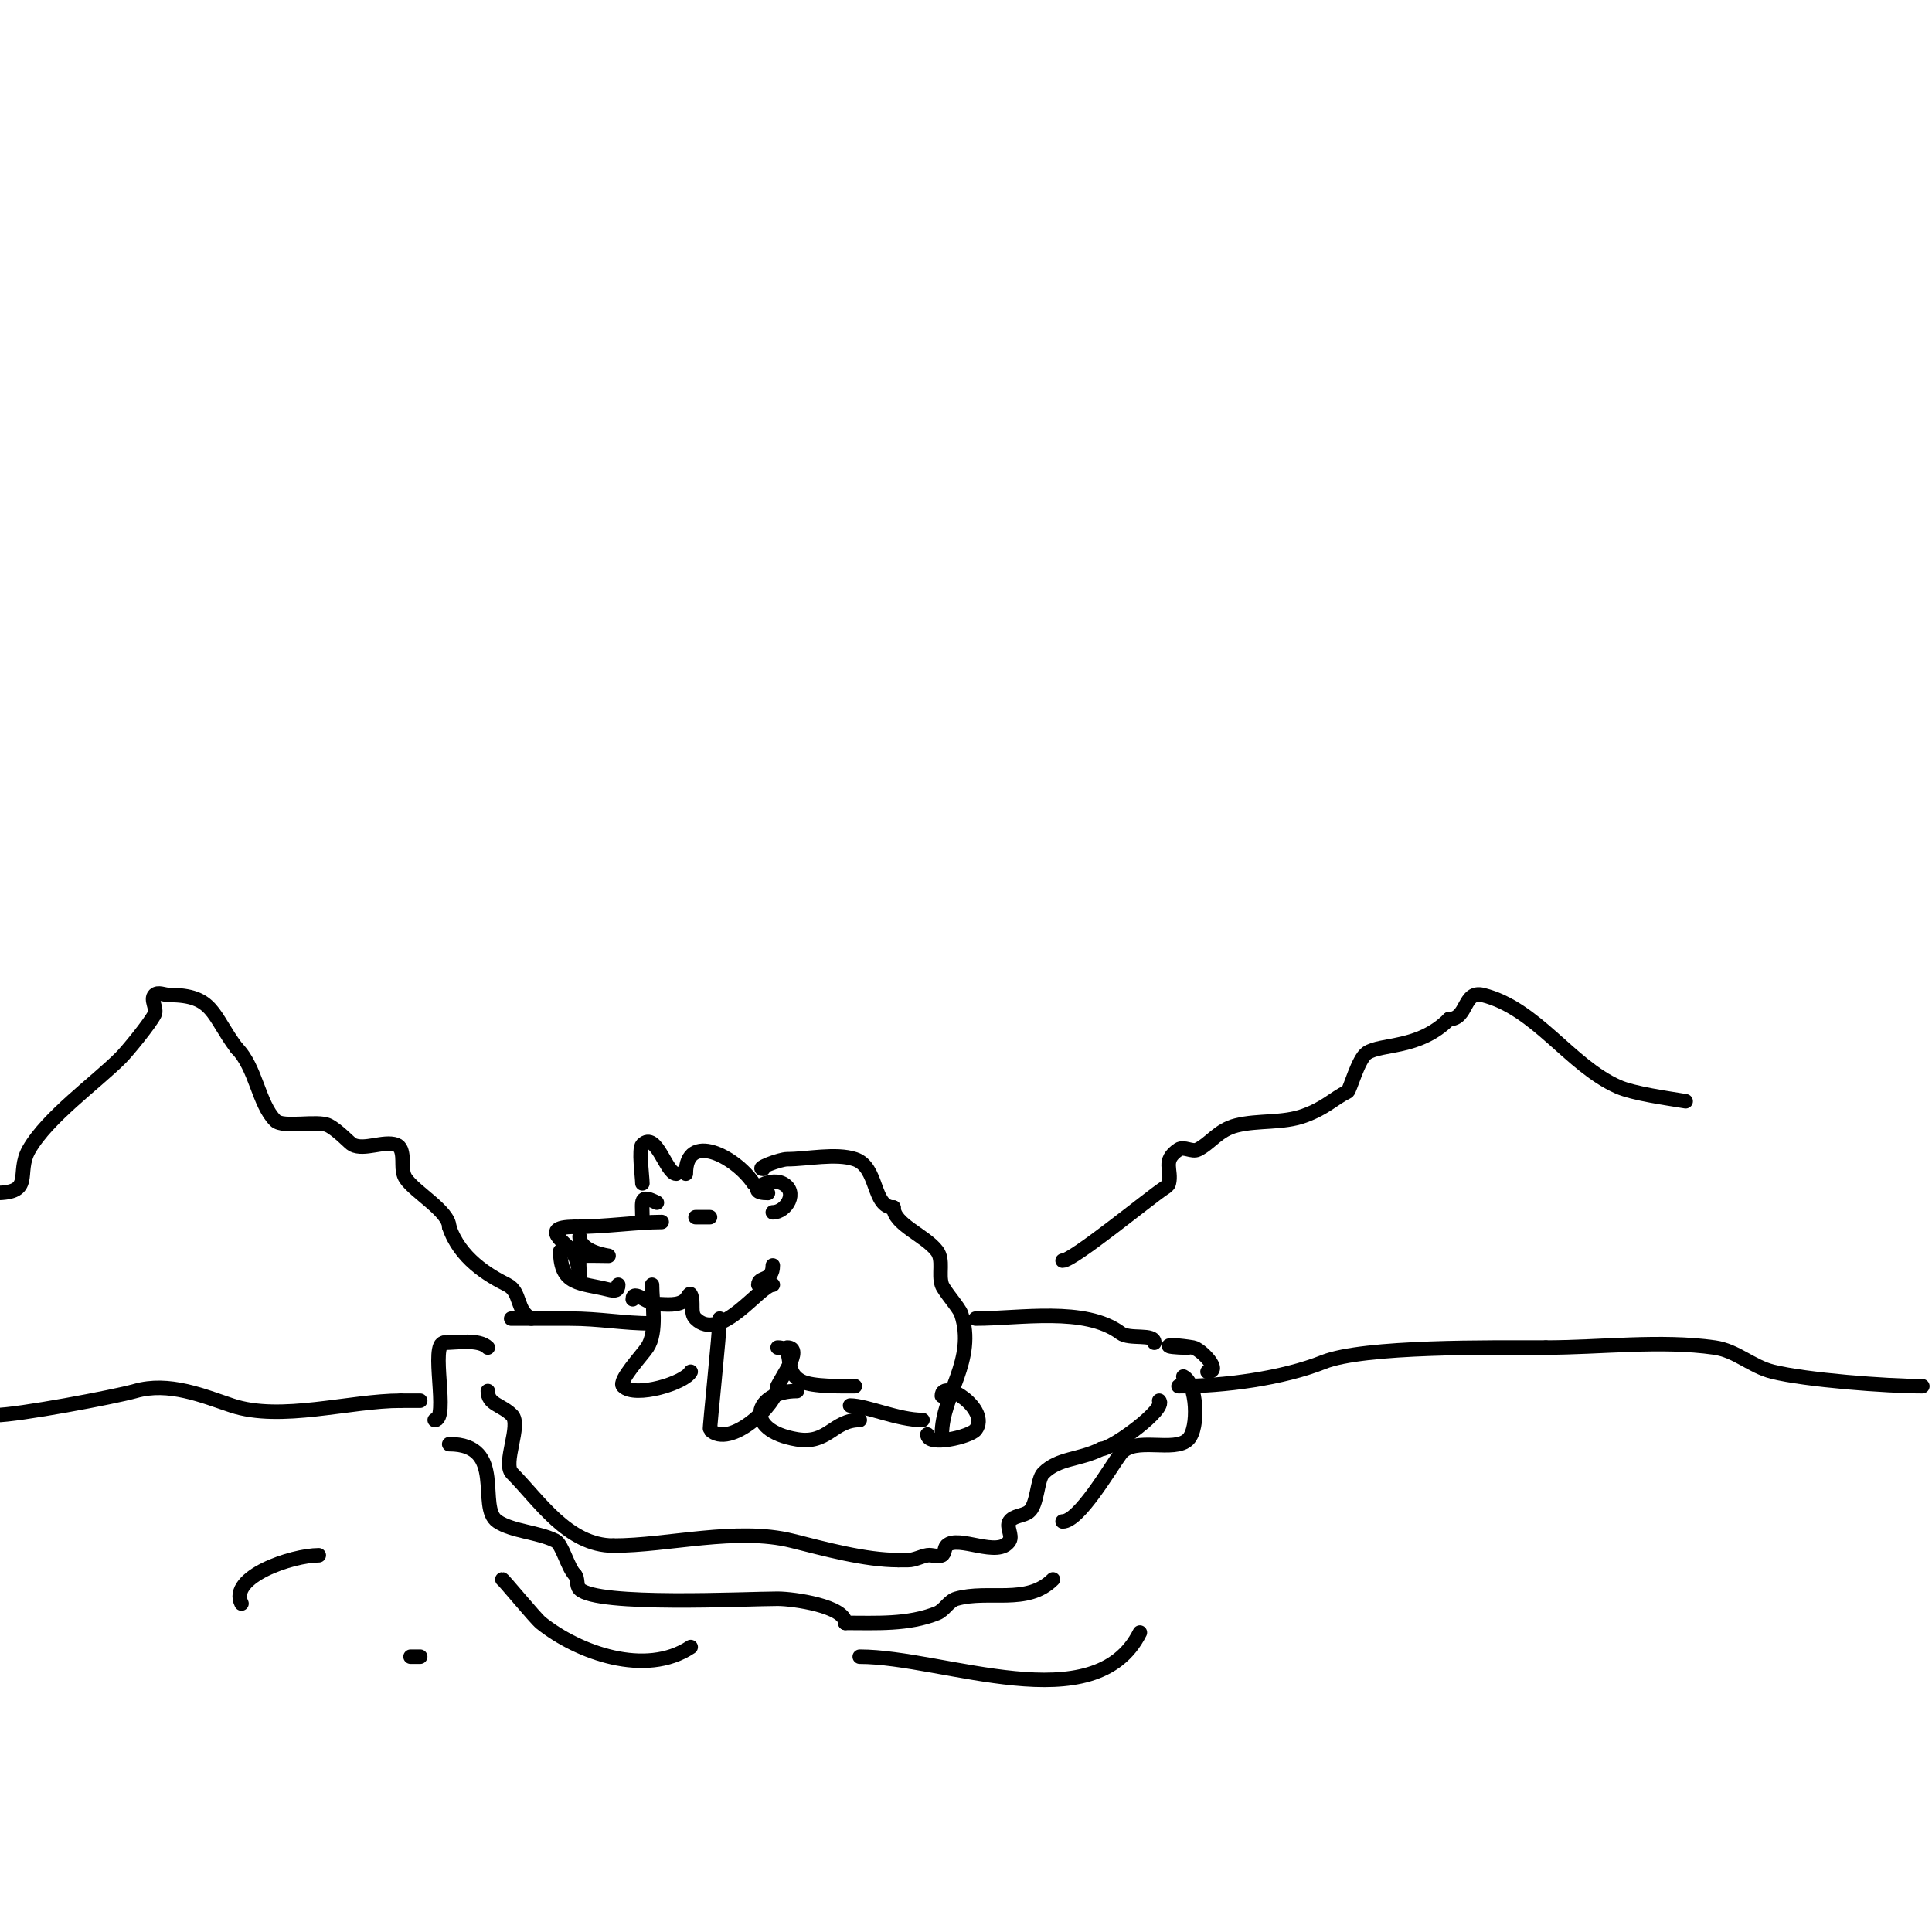 <svg viewBox='0 0 400 400' version='1.1' xmlns='http://www.w3.org/2000/svg' xmlns:xlink='http://www.w3.org/1999/xlink'><g fill='none' stroke='#000000' stroke-width='3' stroke-linecap='round' stroke-linejoin='round'><path d='M-1,293c4.66,0 24.812,-3.803 29,-5c6.99,-1.997 13.989,0.996 20,3c10.175,3.392 24.424,-1 35,-1'/><path d='M83,290c1.333,0 2.667,0 4,0'/><path d='M244,287c9.41,0 21.568,-1.627 30,-5c8.408,-3.363 35.073,-3 46,-3'/><path d='M320,279c11.276,0 23.839,-1.594 35,0c4.53,0.647 7.597,3.899 12,5c6.859,1.715 23.572,3 31,3'/><path d='M90,294c3.059,0 -1.095,-16 2,-16'/><path d='M92,278c2.534,0 7.168,-0.832 9,1'/><path d='M93,299c11.969,0 5.672,13.115 10,16c3.096,2.064 8.378,2.189 12,4c1.396,0.698 2.547,5.547 4,7'/><path d='M119,326c0.745,0.745 0.255,2.255 1,3c3.606,3.606 34.615,2 41,2c3.368,0 14,1.56 14,5'/><path d='M175,336c6.44,0 12.96,0.416 19,-2c1.547,-0.619 2.397,-2.542 4,-3c6.633,-1.895 14.649,1.351 20,-4'/><path d='M101,288c0,2.826 2.761,2.761 5,5c2,2 -2,10 0,12c5.544,5.544 11.534,15 21,15'/><path d='M127,320c11.312,0 25.514,-3.872 37,-1c6.684,1.671 15.075,4 22,4'/><path d='M186,323c0.667,0 1.333,0 2,0c1.374,0 2.644,-0.774 4,-1c0.986,-0.164 2.106,0.447 3,0c0.667,-0.333 0.473,-1.473 1,-2c2.332,-2.332 10.765,2.726 13,-1c0.686,-1.143 -0.74,-2.891 0,-4c0.827,-1.24 2.807,-1.106 4,-2c1.813,-1.36 1.707,-6.707 3,-8c3.21,-3.21 7.312,-2.656 12,-5'/><path d='M228,300c2.227,0 13.636,-8.364 12,-10'/><path d='M220,315c3.444,0 9.926,-11.234 12,-14c2.809,-3.745 11.127,-0.127 14,-3c2.264,-2.264 1.864,-11.568 -1,-13'/><path d='M137,253c-5.07,0 -11.626,1 -18,1'/><path d='M119,254c-8.62,0 0,4.292 0,6'/><path d='M119,260c0.615,1.229 1,4 1,4c0,0 -0.213,-3.893 0,-4c0.191,-0.096 6,0 6,0c0,0 -6,-0.777 -6,-4'/><path d='M116,259c0,7.198 4.158,6.539 10,8c1.275,0.319 2,0.312 2,-1'/><path d='M133,252c0,-3.381 -0.665,-4.833 3,-3'/><path d='M144,252c1,0 2,0 3,0'/><path d='M133,245c0,-1.32 -0.838,-7.162 0,-8c2.898,-2.898 4.912,6 7,6'/><path d='M142,243c0,-8.868 10.267,-3.599 14,2'/><path d='M131,269c0,-2.151 3.177,1 5,1c1.791,0 4.505,0.495 6,-1c0.333,-0.333 0.789,-1.422 1,-1c0.76,1.52 -0.202,3.798 1,5c5.149,5.149 13.4,-7 16,-7'/><path d='M158,242c-1.704,0 3.433,-2 5,-2c4.117,0 10.061,-1.313 14,0c4.897,1.632 3.579,10 8,10'/><path d='M185,250c0,3.477 6.583,5.777 9,9c1.414,1.886 0.255,4.764 1,7c0.407,1.221 3.593,4.779 4,6c3.199,9.596 -4,16.793 -4,25'/><path d='M149,273c0,2.871 -2.14,22.86 -2,23c4.087,4.087 14,-5.27 14,-9'/><path d='M161,287c0.468,-1.405 5.464,-8 2,-8'/><path d='M135,266c0,3.817 1.156,9.766 -1,13c-1.065,1.598 -6.074,6.926 -5,8c2.52,2.52 12.847,-0.693 14,-3'/><path d='M165,288c-8.889,0 -11.241,8.126 0,10c6.467,1.078 7.466,-4 13,-4'/><path d='M195,289c0,-3.708 10.12,2.84 7,7c-1.102,1.469 -10,3.567 -10,1'/><path d='M176,291c3.382,0 9.93,3 15,3'/><path d='M107,273c-5.648,0 10.561,0 11,0c6.189,0 11.068,1 17,1'/><path d='M202,273c9.095,0 22.668,-2.499 30,3c1.905,1.428 7,-0.019 7,2'/><path d='M246,279c-5.793,0 -5.134,-1.022 1,0c1.598,0.266 6.191,5 3,5'/><path d='M104,327c0.208,0 6.864,8.091 8,9c7.734,6.187 21.67,11.22 31,5'/><path d='M178,343c17.433,0 48.692,13.617 58,-5'/><path d='M159,247c-5.228,0 0.206,-3.397 3,-2c3.408,1.704 0.784,6 -2,6'/><path d='M157,266c0,-1.764 3,-0.616 3,-4'/><path d='M161,279c4.008,0 0.717,4.858 5,7c2.267,1.134 8.253,1 11,1'/><path d='M66,322c-5.498,0 -18.757,4.486 -16,10'/><path d='M85,343c0.667,0 1.333,0 2,0'/><path d='M0,249'/><path d='M-1,247c8.285,0 4.19,-4.082 7,-9c3.822,-6.689 13.832,-13.832 19,-19c1.338,-1.338 6.025,-7.05 7,-9c0.596,-1.193 -0.943,-3.057 0,-4c0.707,-0.707 2,0 3,0c9.307,0 8.857,4.142 14,11'/><path d='M49,217c4,4 4.509,11.509 8,15c1.588,1.588 8.753,-0.124 11,1c1.997,0.999 4.391,3.696 5,4c2.45,1.225 6.365,-0.878 9,0c0.447,0.149 0.825,0.562 1,1c0.753,1.883 -0.125,4.313 1,6c1.882,2.824 9,6.802 9,10'/><path d='M93,254c2.169,6.508 8.048,10.024 12,12c2.96,1.48 1.788,5.394 5,7'/><path d='M220,261c2.155,0 17.62,-12.747 21,-15c0.392,-0.261 0.886,-0.543 1,-1c0.691,-2.762 -1.477,-4.682 2,-7c1.109,-0.74 2.807,0.596 4,0c2.678,-1.339 4.231,-4.058 8,-5c4.471,-1.118 9.59,-0.396 14,-2c4.484,-1.631 5.968,-3.484 9,-5c0.463,-0.232 2.181,-6.787 4,-8c3.022,-2.014 10.745,-0.745 17,-7'/><path d='M300,211c3.91,0 2.925,-6.019 7,-5c11.096,2.774 17.95,14.533 28,19c3.228,1.435 10.383,2.397 14,3'/></g>
</svg>
